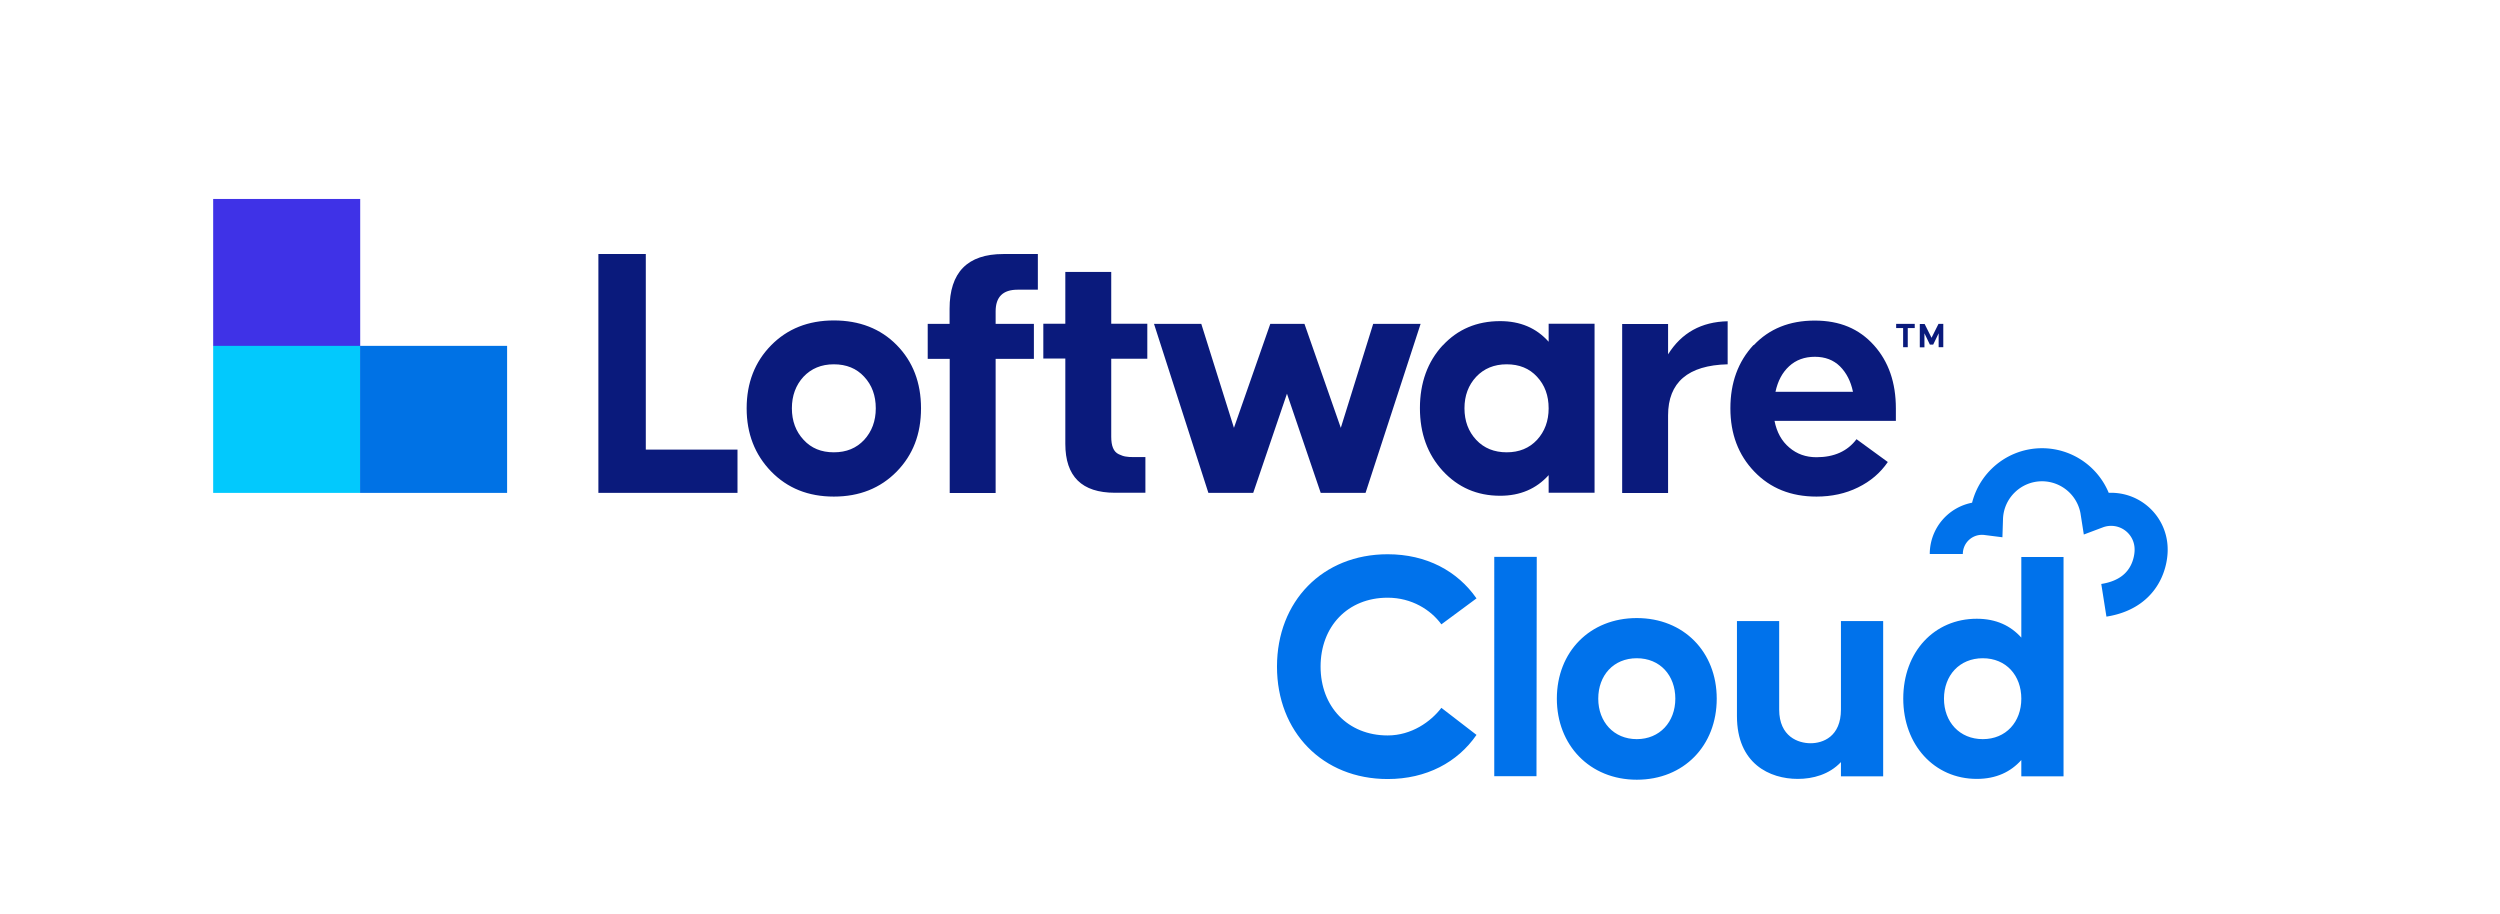 <svg xmlns="http://www.w3.org/2000/svg" id="Layer_1" data-name="Layer 1" viewBox="0 0 182.95 66.92"><defs><style>.cls-2,.cls-5{stroke-width:0}.cls-2{fill:#0a1a7c}.cls-5{fill:#0072eb}</style></defs><path d="M93.45 48.78c0-4.77 3.33-8.22 8.1-8.22 2.84 0 5.11 1.23 6.5 3.23l-2.57 1.9c-.77-1.06-2.17-1.95-3.93-1.95-2.94 0-4.91 2.12-4.91 5.04s1.98 5.04 4.91 5.04c1.75 0 3.16-1.01 3.93-2.02l2.57 1.98c-1.38 2-3.66 3.23-6.5 3.23-4.77 0-8.1-3.46-8.1-8.22ZM109.35 40.75h3.11l-.02 16.05h-3.09V40.75ZM113.93 51.13c0-3.43 2.42-5.9 5.85-5.9s5.85 2.47 5.85 5.9-2.4 5.93-5.85 5.93-5.85-2.54-5.85-5.93Zm8.67 0c0-1.7-1.11-2.96-2.82-2.96s-2.82 1.26-2.82 2.96 1.14 2.96 2.82 2.96 2.82-1.26 2.82-2.96ZM127.11 52.41v-6.96h3.09v6.47c0 2 1.41 2.47 2.3 2.47s2.22-.47 2.22-2.47v-6.47h3.09v11.36h-3.09v-1.04c-.86.91-2.05 1.23-3.16 1.23-2.05 0-4.45-1.11-4.45-4.59ZM139.28 51.13c0-3.43 2.27-5.85 5.38-5.85 1.43 0 2.49.52 3.26 1.38v-5.9h3.09v16.05h-3.09v-1.19c-.77.86-1.83 1.38-3.26 1.38-3.11 0-5.38-2.49-5.38-5.88Zm8.64 0c0-1.7-1.11-2.96-2.82-2.96s-2.84 1.26-2.84 2.96 1.14 2.96 2.84 2.96 2.82-1.26 2.82-2.96Z" class="cls-5"/><path d="M153.96 43.93c3.61-.57 3.46-3.73 3.46-3.73a2.928 2.928 0 0 0-3.96-2.74 4.078 4.078 0 0 0-4.02-3.45c-2.2 0-4 1.75-4.07 3.94a2.612 2.612 0 0 0-2.94 2.59" style="fill:none;stroke:#0072eb;stroke-miterlimit:10;stroke-width:2.42px"/><path d="M15.6 14.56h10.76v10.76H15.6z" style="stroke-width:0;fill:#3f32e7"/><path d="M15.6 25.31h10.76v10.76H15.6z" style="fill:#02c9fd;stroke-width:0"/><path d="M26.35 25.31h10.76v10.76H26.35z" style="fill:#0072e5;stroke-width:0"/><path d="M43.79 36.07V18.59h3.47V32.9h6.71v3.17H43.79ZM54.64 29.88c0-1.86.6-3.4 1.79-4.61 1.19-1.21 2.72-1.82 4.59-1.82s3.42.6 4.6 1.8c1.18 1.2 1.78 2.74 1.78 4.63s-.59 3.41-1.78 4.63c-1.2 1.22-2.73 1.83-4.6 1.83s-3.39-.61-4.59-1.84c-1.19-1.23-1.79-2.77-1.79-4.61Zm3.31 0c0 .93.29 1.7.86 2.31.56.61 1.29.91 2.21.91s1.65-.3 2.22-.91c.56-.61.85-1.38.85-2.31s-.28-1.7-.85-2.31c-.56-.61-1.3-.91-2.22-.91s-1.65.31-2.22.91c-.56.61-.85 1.38-.85 2.31ZM69.49 23.7v-1.1c0-2.67 1.31-4.01 3.93-4.01h2.53v2.61h-1.48c-1.08 0-1.61.53-1.61 1.59v.91h2.8v2.56h-2.8v9.82H69.5v-9.82h-1.61V23.7h1.61ZM76.35 26.25v-2.56h1.61V19.9h3.36v3.79h2.64v2.56h-2.64v5.7c0 .34.04.62.13.83.09.22.23.37.42.46.19.09.36.15.51.17.15.03.35.04.61.04h.83v2.61h-2.23c-2.42 0-3.63-1.19-3.63-3.58v-6.24h-1.61ZM84.44 23.7h3.47l2.39 7.61 2.66-7.61h2.5l2.66 7.61 2.37-7.61h3.47l-4.03 12.37h-3.28l-2.47-7.26-2.47 7.26h-3.28L84.45 23.7ZM105.58 25.28c1.09-1.18 2.49-1.78 4.2-1.78 1.47 0 2.65.5 3.55 1.51v-1.32h3.36v12.37h-3.36v-1.29c-.9 1-2.08 1.51-3.55 1.51-1.69 0-3.08-.61-4.2-1.82-1.11-1.21-1.67-2.74-1.67-4.59s.56-3.4 1.67-4.6Zm1.59 4.6c0 .93.29 1.7.86 2.31.57.61 1.32.91 2.23.91s1.65-.3 2.22-.91c.56-.61.85-1.38.85-2.31s-.28-1.7-.85-2.31c-.56-.61-1.3-.91-2.22-.91s-1.66.31-2.23.91c-.57.61-.86 1.38-.86 2.31ZM122.07 23.7v2.23c.99-1.58 2.44-2.38 4.36-2.42v3.15c-2.9.07-4.36 1.32-4.36 3.74v5.68h-3.36V23.71h3.36ZM128.34 25.26c1.13-1.2 2.62-1.8 4.46-1.8s3.25.6 4.33 1.8c1.08 1.2 1.61 2.74 1.61 4.63v.91h-8.88c.16.82.52 1.48 1.08 1.95.56.48 1.22.71 1.99.71 1.29 0 2.27-.44 2.93-1.32l2.29 1.67c-.54.79-1.26 1.41-2.18 1.86-.91.45-1.93.67-3.04.67-1.87 0-3.38-.61-4.55-1.83-1.17-1.22-1.75-2.76-1.75-4.63s.56-3.41 1.69-4.63Zm1.58 3.41h5.68c-.16-.77-.48-1.39-.95-1.86-.48-.47-1.09-.7-1.84-.7s-1.38.23-1.88.69c-.5.46-.83 1.08-1 1.87ZM138.75 23.7h1.37v.31h-.51v1.4h-.34v-1.4h-.51v-.31ZM140.84 23.7l.51 1.02.51-1.02h.35v1.71h-.34v-1.02l-.4.83h-.24l-.4-.83v1.03h-.34v-1.71h.35Z" class="cls-2"/></svg>